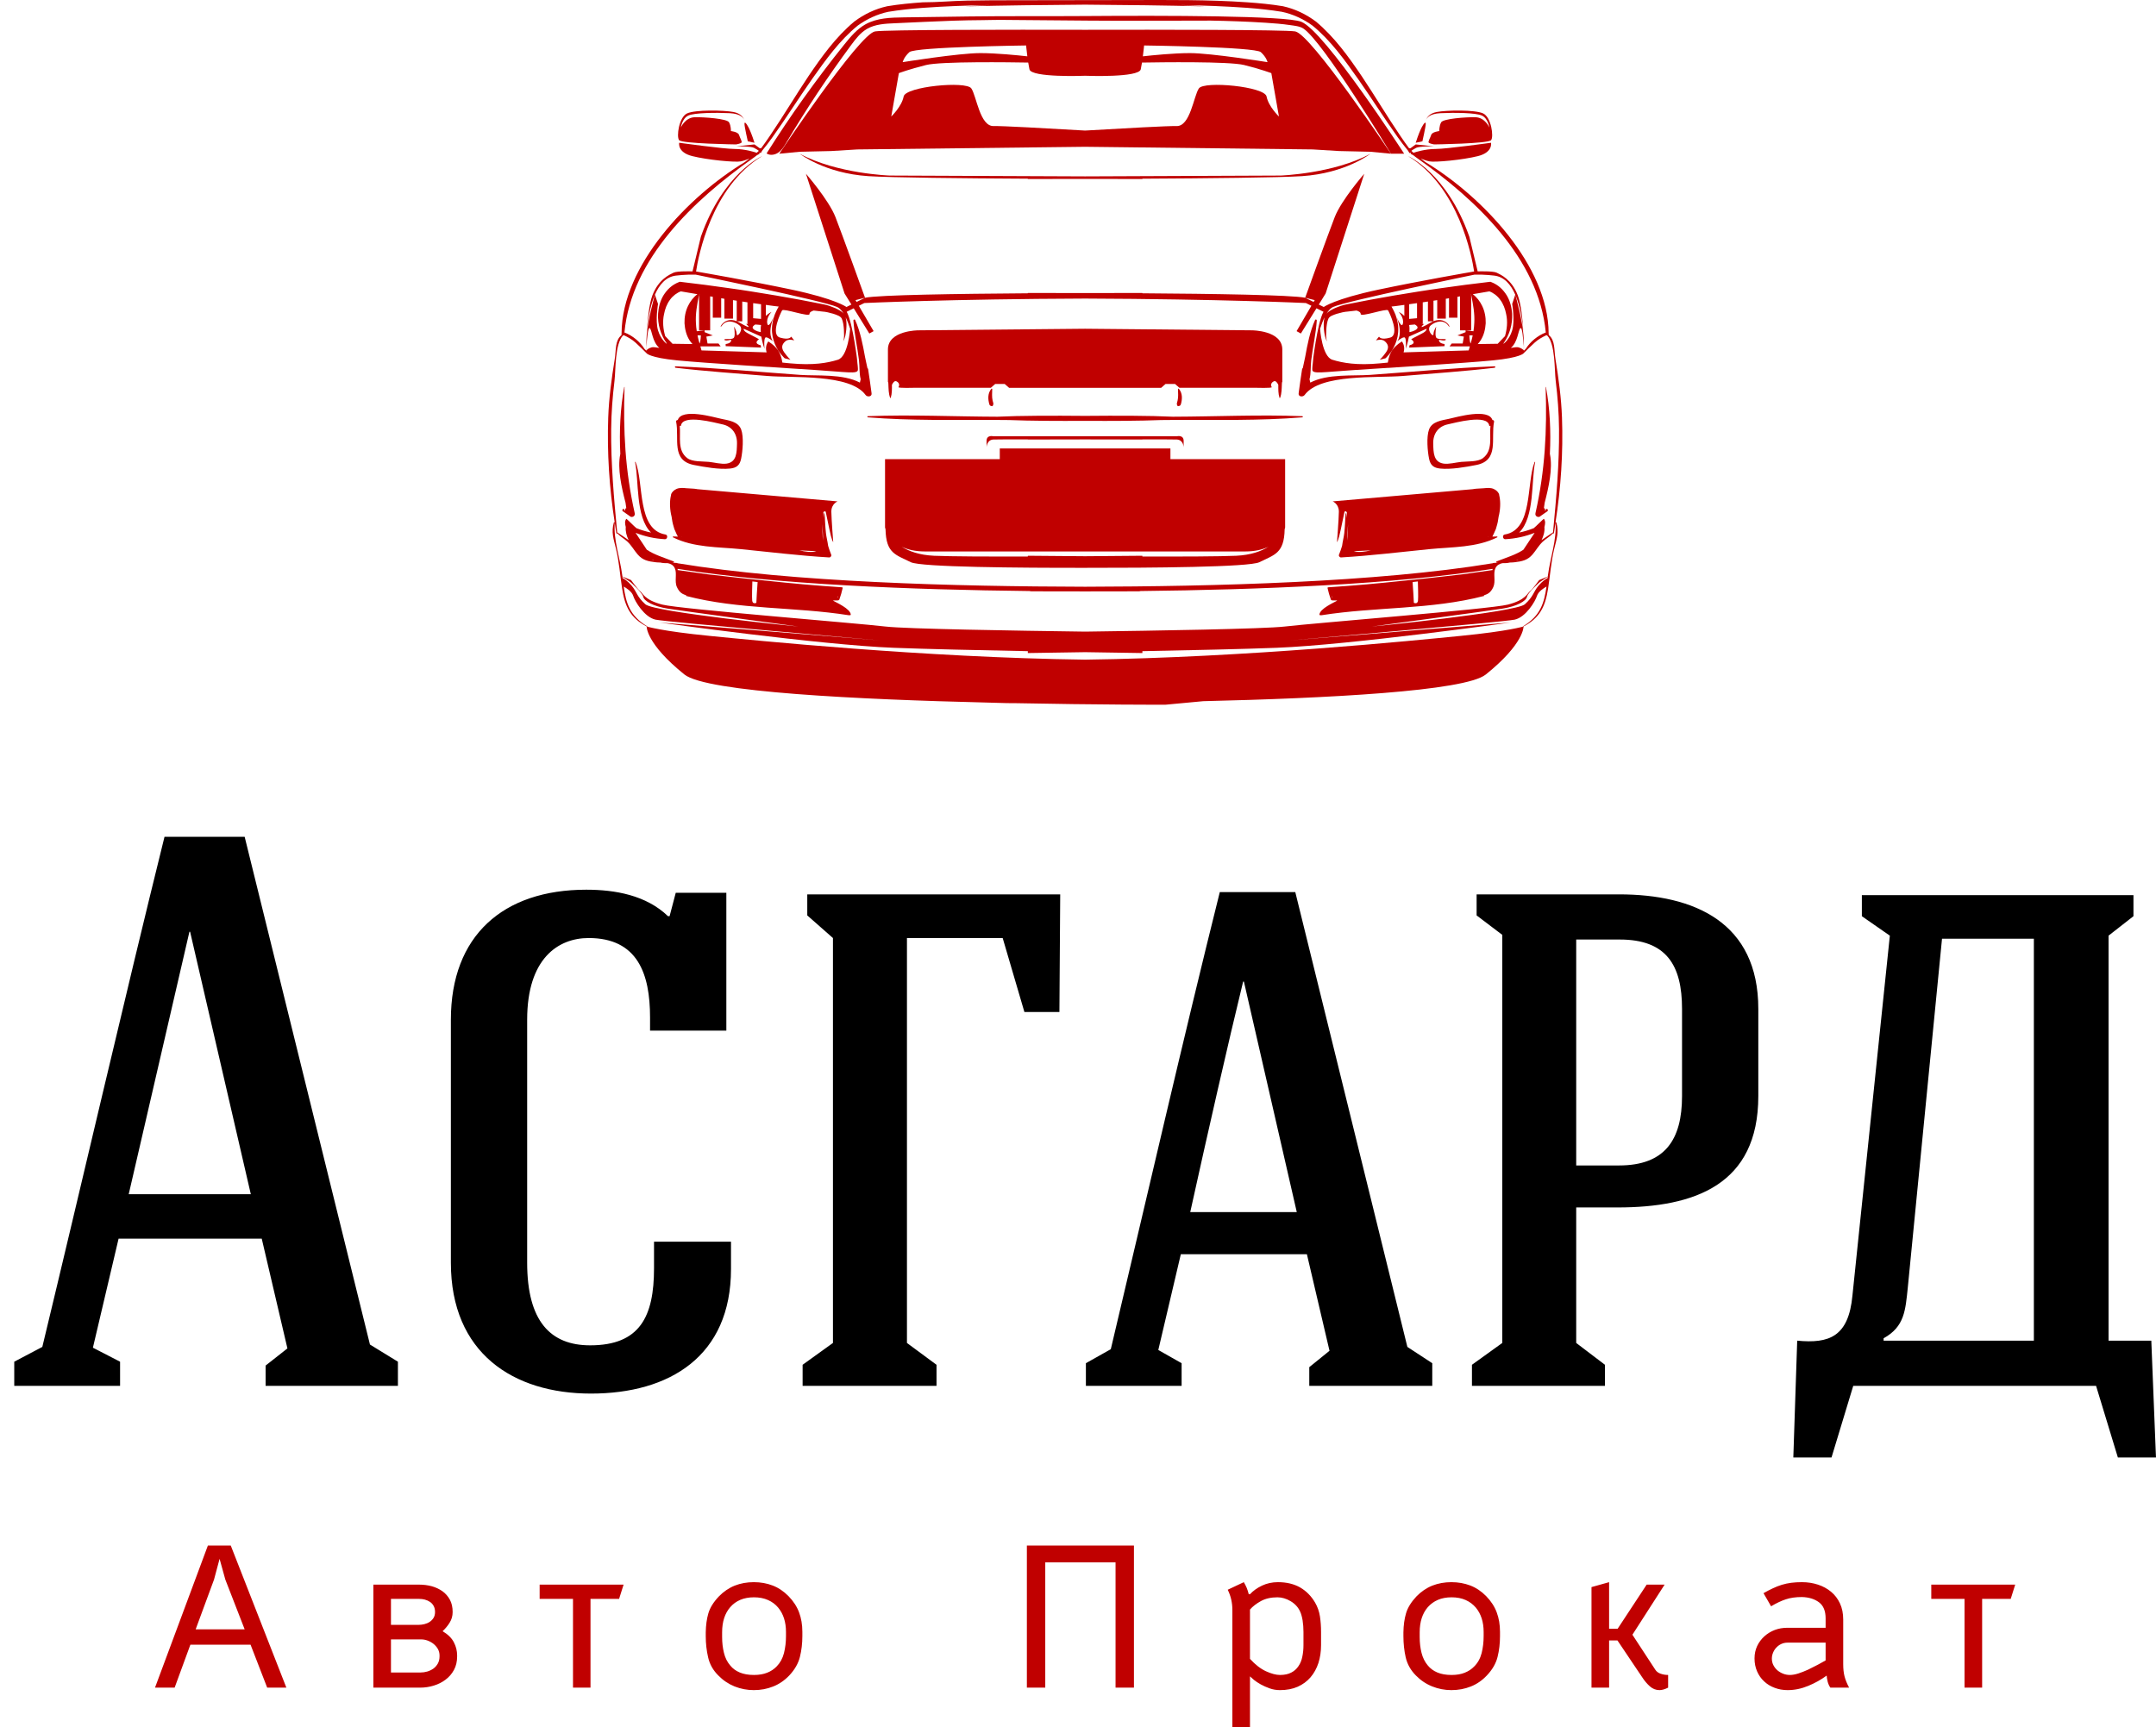 <?xml version="1.0" encoding="UTF-8"?> <svg xmlns="http://www.w3.org/2000/svg" width="151" height="121" viewBox="0 0 151 121" fill="none"> <path fill-rule="evenodd" clip-rule="evenodd" d="M13.266 65.274H13.315L17.567 83.66H9.014L13.266 65.274V65.274ZM8.306 86.769H18.331L20.13 94.46L18.602 95.662V97.081H27.869V95.391L25.91 94.188L17.135 58.619H11.522C8.737 69.857 5.687 83.062 2.964 94.355L0.998 95.391V97.081H8.41V95.391L6.507 94.41L8.306 86.769ZM50.871 62.541H47.328L46.896 64.182H46.785C45.257 62.708 43.076 62.326 41.061 62.326C35.232 62.326 31.578 65.545 31.578 71.435C31.578 73.514 31.578 86.442 31.578 88.458C31.578 94.787 35.941 97.624 41.388 97.624C46.896 97.624 51.197 95.008 51.197 88.896V86.984H45.806V88.841C45.806 92.227 44.82 94.244 41.332 94.244C38.553 94.244 36.921 92.554 36.921 88.458C36.921 86.442 36.921 73.514 36.921 71.435C36.921 67.131 39.102 65.712 41.228 65.712C44.66 65.712 45.528 68.216 45.528 71.275V72.2H50.871V62.541V62.541ZM56.539 62.653V64.127L58.338 65.712V94.077L56.213 95.607V97.081H65.591V95.607L63.52 94.077V65.712H70.225L71.746 70.893H74.198L74.254 62.653H56.539V62.653ZM82.702 87.86C82.653 87.86 82.597 87.86 91.531 87.86L93.115 94.626L91.698 95.773V97.081H100.312V95.496L98.568 94.355L90.718 62.492H85.431C82.924 72.527 80.194 84.425 77.797 94.515L76.053 95.496V97.081H82.757V95.496L81.124 94.57L82.702 87.86V87.86ZM87.12 68.765L90.823 84.912H83.361C84.612 79.237 86.029 73.02 87.065 68.765H87.12V68.765ZM123.147 70.677C123.147 64.62 118.68 62.653 113.393 62.653H103.418V64.127L105.216 65.49V94.077L103.091 95.607V97.081H112.407V95.607L110.393 94.077V84.585H113.282C118.68 84.585 123.147 83.006 123.147 76.783V70.677V70.677ZM113.449 65.817C116.714 65.817 117.805 67.618 117.805 70.677V76.783C117.805 79.842 116.61 81.643 113.393 81.643H110.393V65.817H113.449V65.817ZM136.013 65.761C135.957 65.761 135.902 65.761 142.446 65.761V93.917H131.922V93.75C133.394 92.936 133.449 91.789 133.616 90.204L136.013 65.761V65.761ZM129.74 90.753C129.469 93.645 128.108 94.133 125.871 93.917L125.599 102.101H128.274L129.796 97.081H146.802L148.33 102.101H150.998L150.671 93.917H147.677V65.545L149.421 64.182V62.708H130.399V64.182L132.359 65.545L129.74 90.753V90.753Z" fill="black"></path> <path fill-rule="evenodd" clip-rule="evenodd" d="M13.703 114.141H17.136L15.78 110.65L15.379 109.201L14.991 110.65L13.703 114.141V114.141ZM13.334 115.214L12.231 118.224H10.856L14.56 108.269H16.162L20.056 118.224H18.713L17.548 115.214H13.334V115.214ZM29.311 113.826C29.446 113.826 29.582 113.81 29.718 113.777C29.857 113.744 29.982 113.691 30.093 113.617C30.2 113.547 30.291 113.454 30.364 113.339C30.434 113.224 30.469 113.086 30.469 112.926C30.469 112.762 30.436 112.62 30.371 112.5C30.305 112.381 30.219 112.286 30.112 112.216C30.009 112.147 29.89 112.093 29.754 112.056C29.623 112.023 29.489 112.007 29.354 112.007H27.382V113.826H29.311V113.826ZM27.382 114.844V117.163H29.453C29.609 117.163 29.767 117.14 29.927 117.095C30.087 117.046 30.231 116.976 30.359 116.886C30.482 116.795 30.584 116.678 30.666 116.534C30.744 116.39 30.784 116.224 30.784 116.034V115.973C30.784 115.812 30.747 115.663 30.672 115.522C30.595 115.387 30.494 115.267 30.371 115.165C30.248 115.066 30.11 114.988 29.958 114.93C29.806 114.873 29.652 114.844 29.496 114.844H27.382V114.844ZM30.999 114.27C31.373 114.492 31.636 114.752 31.788 115.048C31.94 115.339 32.016 115.648 32.016 115.973V116.034C32.016 116.396 31.942 116.713 31.794 116.984C31.646 117.256 31.451 117.482 31.209 117.663C30.966 117.848 30.689 117.987 30.377 118.082C30.069 118.177 29.753 118.224 29.428 118.224H26.15V111.008H29.366C29.662 111.008 29.952 111.045 30.235 111.119C30.515 111.197 30.765 111.314 30.987 111.47C31.205 111.627 31.379 111.826 31.511 112.069C31.638 112.307 31.702 112.593 31.702 112.926C31.702 113.202 31.632 113.45 31.492 113.672C31.357 113.89 31.192 114.09 30.999 114.27V114.27ZM41.357 112.007V118.224H40.131V112.007H37.795V111.008H43.674L43.359 112.007H41.357ZM55.048 114.616V114.326C55.048 113.631 54.868 113.063 54.506 112.623C54.317 112.394 54.079 112.214 53.791 112.087C53.504 111.959 53.175 111.896 52.805 111.896C52.444 111.896 52.124 111.956 51.844 112.075C51.569 112.194 51.337 112.363 51.148 112.581C50.766 113.02 50.575 113.609 50.575 114.345V114.672C50.575 115.074 50.618 115.447 50.704 115.788C50.786 116.133 50.934 116.429 51.148 116.676C51.316 116.886 51.538 117.048 51.813 117.163C52.085 117.278 52.415 117.336 52.805 117.336C53.167 117.336 53.477 117.282 53.736 117.176C53.995 117.073 54.215 116.927 54.395 116.738C54.641 116.487 54.812 116.176 54.907 115.806C55.001 115.432 55.048 115.035 55.048 114.616V114.616ZM55.282 117.367C54.946 117.72 54.568 117.979 54.148 118.144C53.73 118.312 53.278 118.397 52.793 118.397C52.325 118.397 51.875 118.31 51.444 118.138C51.016 117.965 50.636 117.708 50.304 117.367C49.938 117.001 49.702 116.579 49.595 116.102C49.484 115.625 49.429 115.13 49.429 114.616V114.345C49.437 113.847 49.499 113.403 49.613 113.012C49.728 112.622 49.973 112.229 50.347 111.834C50.68 111.493 51.052 111.24 51.462 111.076C51.869 110.915 52.312 110.835 52.793 110.835C53.27 110.835 53.709 110.913 54.112 111.069C54.518 111.225 54.888 111.472 55.221 111.81C55.566 112.163 55.814 112.546 55.967 112.957C56.118 113.364 56.195 113.816 56.195 114.314V114.616C56.195 115.13 56.137 115.617 56.022 116.077C55.907 116.534 55.66 116.964 55.282 117.367V117.367ZM78.13 118.224V109.447H73.207V118.224H71.919V108.269H79.418V118.224H78.13ZM89.504 110.835C90.104 110.835 90.622 110.958 91.057 111.205C91.489 111.456 91.838 111.81 92.105 112.266C92.277 112.562 92.39 112.883 92.444 113.228C92.497 113.57 92.523 113.936 92.523 114.326V115.245C92.523 115.693 92.462 116.111 92.339 116.497C92.212 116.883 92.027 117.219 91.784 117.502C91.542 117.782 91.242 118.002 90.884 118.162C90.527 118.319 90.114 118.397 89.646 118.397C89.388 118.397 89.145 118.355 88.919 118.273C88.689 118.191 88.482 118.098 88.297 117.996C88.108 117.889 87.949 117.784 87.822 117.681C87.695 117.574 87.603 117.492 87.545 117.434V120.999H86.312V112.784C86.312 112.278 86.204 111.805 85.986 111.366L87.113 110.835C87.192 110.967 87.259 111.1 87.317 111.236C87.37 111.367 87.418 111.516 87.459 111.68H87.545C87.763 111.442 88.044 111.24 88.389 111.076C88.73 110.915 89.102 110.835 89.504 110.835V110.835ZM89.473 111.896C89.018 111.896 88.629 111.984 88.309 112.161C87.988 112.338 87.734 112.535 87.545 112.753V116.207C87.915 116.614 88.288 116.904 88.666 117.077C89.044 117.249 89.371 117.336 89.646 117.336C89.963 117.336 90.225 117.28 90.435 117.169C90.644 117.063 90.813 116.912 90.94 116.719C91.071 116.53 91.162 116.308 91.211 116.053C91.265 115.802 91.291 115.529 91.291 115.233V114.326C91.291 114.042 91.271 113.769 91.23 113.506C91.184 113.243 91.125 113.035 91.051 112.883C90.915 112.587 90.696 112.348 90.391 112.167C90.084 111.987 89.778 111.896 89.473 111.896ZM103.91 114.616V114.326C103.91 113.631 103.73 113.063 103.368 112.623C103.175 112.394 102.937 112.214 102.653 112.087C102.366 111.959 102.037 111.896 101.668 111.896C101.302 111.896 100.982 111.956 100.706 112.075C100.431 112.194 100.197 112.363 100.004 112.581C99.622 113.02 99.431 113.609 99.431 114.345V114.672C99.431 115.074 99.474 115.447 99.56 115.788C99.647 116.133 99.795 116.429 100.004 116.676C100.177 116.886 100.398 117.048 100.67 117.163C100.941 117.278 101.273 117.336 101.668 117.336C102.029 117.336 102.337 117.282 102.592 117.176C102.85 117.073 103.071 116.927 103.251 116.738C103.502 116.487 103.674 116.176 103.769 115.806C103.863 115.432 103.91 115.035 103.91 114.616V114.616ZM104.138 117.367C103.806 117.72 103.43 117.979 103.011 118.144C102.592 118.312 102.138 118.397 101.649 118.397C101.181 118.397 100.733 118.31 100.306 118.138C99.874 117.965 99.493 117.708 99.16 117.367C98.798 117.001 98.562 116.579 98.451 116.102C98.344 115.625 98.291 115.13 98.291 114.616V114.345C98.299 113.847 98.361 113.403 98.476 113.012C98.591 112.622 98.833 112.229 99.203 111.834C99.536 111.493 99.907 111.24 100.318 111.076C100.729 110.915 101.173 110.835 101.649 110.835C102.126 110.835 102.567 110.913 102.974 111.069C103.381 111.225 103.75 111.472 104.083 111.81C104.428 112.163 104.677 112.546 104.828 112.957C104.98 113.364 105.056 113.816 105.056 114.314V114.616C105.056 115.13 104.999 115.617 104.884 116.077C104.769 116.534 104.52 116.964 104.138 117.367ZM112.697 110.835V114.098H113.295L115.328 111.008H116.585L114.33 114.517L115.932 116.966C116.014 117.097 116.139 117.192 116.308 117.249C116.476 117.307 116.651 117.336 116.831 117.336V118.224C116.602 118.339 116.4 118.397 116.228 118.397C115.973 118.397 115.747 118.308 115.55 118.131C115.353 117.954 115.174 117.743 115.014 117.496L113.282 114.918H112.697V118.224H111.464V111.181L112.697 110.835V110.835ZM125.359 117.336C125.532 117.336 125.729 117.301 125.951 117.231C126.177 117.157 126.407 117.066 126.641 116.96C126.871 116.849 127.095 116.736 127.312 116.62C127.526 116.505 127.709 116.404 127.861 116.318V115.072H125.187C125.035 115.072 124.891 115.103 124.755 115.165C124.624 115.226 124.511 115.309 124.416 115.411C124.318 115.51 124.24 115.629 124.182 115.769C124.125 115.905 124.096 116.045 124.096 116.188C124.096 116.361 124.133 116.518 124.207 116.657C124.277 116.793 124.372 116.912 124.49 117.015C124.61 117.114 124.743 117.192 124.891 117.249C125.039 117.307 125.195 117.336 125.359 117.336V117.336ZM126.203 110.835C126.602 110.835 126.976 110.893 127.325 111.008C127.674 111.123 127.98 111.289 128.243 111.508C128.506 111.725 128.713 111.997 128.865 112.322C129.017 112.646 129.093 113.025 129.093 113.457V116.577C129.093 116.91 129.124 117.196 129.186 117.434C129.247 117.673 129.354 117.936 129.506 118.224H128.194C128.116 118.117 128.054 117.983 128.009 117.823C127.968 117.663 127.943 117.515 127.935 117.379C127.545 117.667 127.113 117.907 126.641 118.101C126.168 118.298 125.688 118.397 125.199 118.397C124.875 118.397 124.572 118.343 124.293 118.237C124.01 118.134 123.764 117.983 123.554 117.786C123.344 117.593 123.18 117.359 123.061 117.083C122.942 116.811 122.882 116.51 122.882 116.176C122.882 115.86 122.944 115.57 123.067 115.307C123.19 115.048 123.359 114.821 123.572 114.628C123.782 114.439 124.024 114.291 124.3 114.184C124.575 114.081 124.867 114.03 125.174 114.03H127.861V113.37C127.861 112.852 127.707 112.478 127.399 112.247C127.086 112.013 126.688 111.89 126.203 111.877C125.764 111.877 125.386 111.931 125.07 112.038C124.757 112.141 124.415 112.303 124.041 112.525L123.511 111.606C123.741 111.475 123.959 111.361 124.164 111.267C124.369 111.168 124.579 111.086 124.792 111.02C125.006 110.955 125.228 110.907 125.458 110.878C125.688 110.849 125.936 110.835 126.203 110.835V110.835ZM138.823 112.007V118.224H137.59V112.007H135.261V111.008H141.139L140.825 112.007H138.823Z" fill="#C00000"></path> <path fill-rule="evenodd" clip-rule="evenodd" d="M62.219 26.901C62.233 27.223 62.229 27.56 62.34 27.864C62.348 27.886 62.378 27.887 62.385 27.864C62.478 27.576 62.469 27.262 62.469 26.959C62.54 26.81 62.651 26.646 62.789 26.714C63.025 26.829 62.987 27.036 62.93 27.119C62.874 27.202 64.07 27.164 64.07 27.164H69.397L69.702 26.897H70.365L70.673 27.166H75.992H76.006H81.325L81.632 26.897H82.296L82.6 27.164H87.927C87.927 27.164 89.124 27.202 89.067 27.119C89.011 27.036 88.973 26.829 89.209 26.714C89.346 26.646 89.458 26.81 89.529 26.959C89.529 27.262 89.52 27.576 89.612 27.864C89.62 27.887 89.65 27.886 89.658 27.864C89.769 27.56 89.765 27.223 89.779 26.901C89.78 26.866 89.783 26.831 89.786 26.795L89.809 26.746C89.809 26.746 89.809 25.822 89.809 24.482C89.809 23.14 87.682 23.14 87.682 23.14L76.006 23.03H75.999H75.992L64.316 23.14C64.316 23.14 62.188 23.14 62.188 24.482C62.188 25.822 62.188 26.746 62.188 26.746L62.212 26.795C62.215 26.831 62.218 26.866 62.219 26.901Z" fill="#C00000"></path> <path fill-rule="evenodd" clip-rule="evenodd" d="M54.175 22.234C54.267 22.031 54.337 21.85 54.337 21.85C54.269 21.988 54.222 22.11 54.175 22.234Z" fill="#C00000"></path> <path fill-rule="evenodd" clip-rule="evenodd" d="M60.785 29.236C63.779 29.478 66.817 29.407 69.821 29.419C70.075 29.42 70.366 29.423 70.674 29.426C72.183 29.485 74.099 29.493 75.997 29.482C77.895 29.493 79.811 29.485 81.32 29.426C81.627 29.423 81.919 29.42 82.173 29.419C85.176 29.407 88.214 29.478 91.209 29.236C91.26 29.232 91.261 29.157 91.209 29.155C88.204 29.037 85.18 29.182 82.173 29.192C82.159 29.192 82.142 29.192 82.129 29.192C80.537 29.114 78.252 29.113 75.997 29.133C73.742 29.113 71.456 29.114 69.865 29.192C69.851 29.192 69.834 29.192 69.82 29.192C66.814 29.182 63.789 29.037 60.784 29.155C60.732 29.157 60.733 29.232 60.785 29.236Z" fill="#C00000"></path> <path fill-rule="evenodd" clip-rule="evenodd" d="M43.811 35.221C43.834 35.379 43.852 35.51 43.864 35.596C43.801 35.608 43.76 35.673 43.791 35.734C43.775 35.751 43.764 35.772 43.764 35.795C43.747 35.752 43.729 35.709 43.712 35.666C43.616 35.605 43.534 35.752 43.624 35.816C43.779 35.926 43.934 36.035 44.09 36.144C44.218 36.293 44.508 36.191 44.455 35.954C43.78 32.946 43.642 30.175 43.741 27.114C43.742 27.102 43.722 27.099 43.719 27.111C43.442 28.617 43.366 30.212 43.446 31.799C43.443 31.812 43.44 31.82 43.438 31.834C43.239 32.838 43.527 34.124 43.811 35.221V35.221Z" fill="#C00000"></path> <path fill-rule="evenodd" clip-rule="evenodd" d="M50.521 29.341C49.969 29.221 47.748 28.571 47.468 29.425C47.407 29.419 47.339 29.463 47.355 29.543C47.59 30.725 46.98 32.257 48.603 32.574C49.35 32.72 50.377 32.902 51.134 32.823C51.584 32.776 51.812 32.596 51.905 32.14C52.014 31.612 52.102 30.619 51.911 30.091C51.707 29.528 51.032 29.451 50.521 29.341ZM50.897 32.476C50.526 32.534 50.022 32.391 49.647 32.355C49.213 32.312 48.494 32.365 48.136 32.094C47.421 31.552 47.685 30.617 47.607 29.822C47.618 29.828 47.63 29.834 47.641 29.84C47.658 29.849 47.688 29.843 47.691 29.82C47.809 28.973 50.145 29.636 50.578 29.723C51.265 29.861 51.637 30.392 51.617 31.084C51.599 31.686 51.606 32.364 50.897 32.476V32.476Z" fill="#C00000"></path> <path fill-rule="evenodd" clip-rule="evenodd" d="M69.431 27.235C69.171 27.552 69.184 27.953 69.294 28.331C69.308 28.379 69.347 28.423 69.398 28.434C69.424 28.441 69.452 28.447 69.478 28.453C69.497 28.457 69.517 28.451 69.526 28.433C69.614 28.281 69.561 28.238 69.52 28.063C69.459 27.796 69.489 27.532 69.492 27.261C69.493 27.231 69.451 27.21 69.431 27.235V27.235Z" fill="#C00000"></path> <path fill-rule="evenodd" clip-rule="evenodd" d="M53.763 26.339C55.509 26.487 59.528 26.168 60.623 27.67C60.736 27.826 61.075 27.805 61.043 27.556C60.968 26.989 60.888 26.423 60.8 25.858C60.795 25.824 60.77 25.804 60.751 25.782C60.697 25.505 60.626 25.234 60.584 25.004C60.427 24.132 60.254 23.224 59.89 22.413C59.864 22.355 59.767 22.384 59.77 22.445C59.83 23.376 60.049 24.303 60.16 25.229C60.212 25.655 60.17 26.146 60.28 26.567C60.262 26.646 60.243 26.724 60.224 26.802C59.026 26.172 57.235 26.347 56.038 26.262C53.133 26.056 50.226 25.774 47.316 25.662C47.251 25.66 47.255 25.755 47.316 25.762C49.457 26.016 51.614 26.159 53.763 26.339V26.339Z" fill="#C00000"></path> <path fill-rule="evenodd" clip-rule="evenodd" d="M47.183 36.9C47.207 37.018 47.25 37.124 47.303 37.227C47.356 37.354 47.413 37.475 47.476 37.59C47.368 37.588 47.26 37.581 47.152 37.58C47.121 37.58 47.106 37.627 47.136 37.642C48.585 38.369 50.288 38.31 51.877 38.468C53.94 38.674 56.003 38.929 58.073 39.05C58.161 39.055 58.254 38.949 58.217 38.861C58.13 38.651 58.063 38.445 58 38.238C57.961 37.935 57.877 37.623 57.846 37.338C57.796 36.885 57.783 36.429 57.755 35.975C57.754 35.952 57.717 35.943 57.713 35.97C57.693 36.077 57.692 36.185 57.68 36.293C57.674 36.161 57.669 36.027 57.666 35.893C57.739 35.761 57.832 35.85 57.832 35.85C57.832 35.85 57.907 36.2 58.082 37.052C58.257 37.905 58.357 37.979 58.357 37.979C58.357 37.979 58.232 36.401 58.225 35.85C58.218 35.299 58.658 35.123 58.658 35.123L48.817 34.266C48.816 34.265 48.818 34.262 48.817 34.262C48.571 34.216 48.314 34.227 48.064 34.201C47.841 34.178 47.604 34.158 47.391 34.246C47.211 34.322 46.98 34.528 46.991 34.727C46.986 34.744 46.978 34.761 46.975 34.778C46.893 35.18 46.913 35.712 47.037 36.197C47.065 36.436 47.112 36.674 47.183 36.9V36.9ZM57.631 37.868C57.616 37.584 57.598 37.222 57.581 36.777C57.581 36.764 57.581 36.756 57.581 36.743C57.616 37.125 57.657 37.5 57.631 37.868V37.868ZM57.176 38.611C56.861 38.718 56.425 38.65 55.979 38.556C56.468 38.581 56.879 38.599 57.176 38.611ZM47.762 37.587C47.77 37.591 47.779 37.595 47.788 37.599C47.778 37.599 47.769 37.599 47.76 37.598C47.761 37.595 47.761 37.59 47.762 37.587Z" fill="#C00000"></path> <path fill-rule="evenodd" clip-rule="evenodd" d="M60.724 2.023C61.298 1.692 61.993 1.657 62.656 1.629C64.024 1.569 65.391 1.495 66.76 1.45C67.45 1.428 68.141 1.413 68.833 1.41C69.23 1.409 69.626 1.39 70.023 1.392C72.766 1.407 75.509 1.448 78.252 1.454C80.436 1.459 82.62 1.443 84.804 1.443C86.078 1.467 87.351 1.509 88.622 1.592C89.206 1.63 89.793 1.674 90.372 1.76C90.662 1.803 91.033 1.833 91.285 2C92.687 2.927 97.418 10.769 97.418 10.769H98.344C98.344 10.769 92.787 2.175 91.135 1.524C90.045 1.094 81.611 1.082 75.998 1.124C73.265 1.144 70.537 1.116 67.805 1.154C66.303 1.175 64.802 1.196 63.301 1.217C62.384 1.23 61.423 1.254 60.622 1.7C60.017 2.037 59.561 2.584 59.127 3.124C57.17 5.558 55.354 8.105 53.689 10.747C53.936 10.917 54.288 10.851 54.53 10.674C54.772 10.497 54.931 10.23 55.084 9.972C56.478 7.623 57.992 5.344 59.617 3.149C59.926 2.731 60.251 2.306 60.697 2.04C60.706 2.034 60.715 2.029 60.724 2.023V2.023Z" fill="#C00000"></path> <path fill-rule="evenodd" clip-rule="evenodd" d="M52.119 8.399C52.137 8.449 52.141 8.481 52.141 8.481C52.141 8.481 52.139 8.448 52.119 8.399Z" fill="#C00000"></path> <path fill-rule="evenodd" clip-rule="evenodd" d="M51.557 10.117C51.557 10.117 51.841 10.067 51.924 10C52.007 9.934 51.824 9.666 51.758 9.449C51.69 9.232 51.19 9.182 51.19 9.182C51.19 9.182 51.206 8.814 51.056 8.564C50.906 8.313 49.321 8.196 48.653 8.213C47.986 8.23 47.685 8.931 47.685 8.931C47.685 8.931 47.777 8.296 48.203 8.096C48.628 7.897 50.139 7.879 51.123 7.929C51.858 7.967 52.062 8.255 52.119 8.399C52.067 8.251 51.898 7.945 51.373 7.846C50.673 7.712 48.687 7.679 48.119 7.946C47.552 8.213 47.368 9.566 47.561 9.817C47.754 10.067 51.557 10.117 51.557 10.117V10.117Z" fill="#C00000"></path> <path fill-rule="evenodd" clip-rule="evenodd" d="M52.374 9.9L52.842 10.001C52.492 8.898 52.274 8.681 52.274 8.681C52.274 8.681 52.141 8.48 52.141 8.681C52.141 8.881 52.374 9.9 52.374 9.9Z" fill="#C00000"></path> <path fill-rule="evenodd" clip-rule="evenodd" d="M97.82 22.234C97.773 22.11 97.726 21.988 97.658 21.85C97.658 21.85 97.728 22.031 97.82 22.234Z" fill="#C00000"></path> <path fill-rule="evenodd" clip-rule="evenodd" d="M108.942 36.608C109.32 34.181 109.485 31.706 109.397 29.253C109.348 27.878 109.16 26.514 108.941 25.156C108.836 24.506 108.93 23.845 108.468 23.468C108.469 23.447 108.465 23.425 108.465 23.402C108.471 23.4 108.465 23.402 108.462 23.342C108.436 18.608 103.8 13.747 99.826 11.351C99.789 11.324 99.755 11.294 99.718 11.267C99.646 11.214 99.575 11.162 99.502 11.109C99.69 11.184 99.916 11.264 100.104 11.304C100.505 11.387 102.441 11.203 103.509 10.936C104.577 10.669 104.427 10.001 104.427 10.001C104.427 10.001 101.306 10.435 100.555 10.435C99.804 10.435 99.103 10.669 99.103 10.669L98.997 10.703C98.948 10.659 98.896 10.617 98.85 10.57C98.882 10.527 98.976 10.476 99.181 10.358C99.388 10.239 100.421 10.251 100.421 10.251L99.153 10.117L98.786 10.385L98.685 10.382C98.471 10.099 98.265 9.794 98.061 9.497C97.137 8.133 96.291 6.713 95.371 5.335C94.443 3.966 93.467 2.6 92.163 1.51C91.47 0.993 90.7 0.623 89.855 0.436C89.019 0.297 88.198 0.221 87.369 0.162C84.633 -0.03 81.887 3.58562e-06 79.146 0.004C76.369 0.009 73.593 0.012 70.816 0.017C69.79 0.018 68.765 0.022 67.739 0.042C66.703 0.062 65.661 0.162 64.625 0.162C63.797 0.221 62.976 0.297 62.14 0.436C61.295 0.623 60.525 0.993 59.831 1.51C58.528 2.6 57.552 3.966 56.624 5.335C55.704 6.713 54.858 8.133 53.933 9.497C53.73 9.794 53.524 10.099 53.31 10.382L53.209 10.385L52.842 10.117L51.573 10.251C51.573 10.251 52.607 10.239 52.814 10.358C53.02 10.476 53.113 10.527 53.145 10.57C53.099 10.617 53.047 10.659 52.998 10.703L52.892 10.669C52.892 10.669 52.191 10.435 51.44 10.435C50.689 10.435 47.569 10.001 47.569 10.001C47.569 10.001 47.418 10.669 48.486 10.936C49.554 11.203 51.49 11.387 51.89 11.304C52.079 11.264 52.305 11.184 52.493 11.109C52.42 11.162 52.349 11.214 52.277 11.267C52.24 11.294 52.206 11.324 52.17 11.351C48.195 13.747 43.559 18.608 43.533 23.342C43.53 23.402 43.524 23.4 43.53 23.402C43.53 23.424 43.526 23.447 43.532 23.475C43.065 23.845 43.159 24.506 43.054 25.156C42.835 26.514 42.647 27.878 42.598 29.253C42.511 31.706 42.675 34.181 43.053 36.608C43.054 36.591 43 36.574 42.995 36.591C42.797 37.293 42.973 37.744 43.142 38.444C43.363 39.358 43.428 40.295 43.57 41.222C43.765 42.493 44.155 43.289 45.29 43.885C45.307 43.894 45.366 43.895 45.328 43.873C44.098 43.138 43.842 42.224 43.684 41.091C43.846 41.181 44.254 41.432 44.347 41.738C44.465 42.123 45.132 43.242 45.916 43.409C46.7 43.576 61.653 44.862 61.653 44.862L46.207 43.609C46.207 43.609 57.414 45.18 62.588 45.38C64.888 45.469 68.586 45.551 71.986 45.616V45.748C71.986 45.748 73.645 45.725 75.997 45.686C78.35 45.725 80.01 45.748 80.01 45.748V45.616C83.409 45.551 87.107 45.469 89.407 45.38C94.581 45.18 105.789 43.609 105.789 43.609L90.342 44.862C90.342 44.862 105.294 43.576 106.079 43.409C106.863 43.242 107.531 42.123 107.647 41.738C107.741 41.432 108.149 41.181 108.312 41.091C108.152 42.224 107.898 43.138 106.667 43.873C106.63 43.895 106.688 43.894 106.705 43.885C107.841 43.289 108.23 42.493 108.425 41.222C108.568 40.295 108.633 39.358 108.854 38.444C109.023 37.744 109.198 37.293 109 36.591C108.995 36.574 108.941 36.591 108.942 36.608V36.608ZM108.264 23.303C108.264 23.303 108.264 23.303 108.264 23.303C108.263 23.303 108.263 23.303 108.263 23.303L108.264 23.303ZM52.665 11.133C52.787 11.051 52.903 10.959 53.021 10.868L53.209 10.769L53.16 10.754C53.185 10.732 53.212 10.712 53.237 10.69C53.254 10.71 53.273 10.735 53.273 10.735L53.383 10.551C53.641 10.243 53.87 9.933 54.101 9.614C55.063 8.265 55.943 6.864 56.89 5.517C57.836 4.178 58.81 2.824 60.062 1.801C60.693 1.339 61.452 0.984 62.22 0.826C63.013 0.698 63.837 0.608 64.654 0.548C66.207 0.435 67.766 0.381 69.325 0.353C68.735 0.385 68.144 0.41 67.555 0.446C70.37 0.38 73.184 0.346 75.997 0.326C78.811 0.346 81.626 0.38 84.44 0.446C83.85 0.41 83.26 0.385 82.67 0.353C84.23 0.381 85.788 0.435 87.341 0.548C88.159 0.608 88.982 0.698 89.775 0.826C90.543 0.984 91.302 1.339 91.933 1.801C93.185 2.824 94.159 4.178 95.105 5.517C96.052 6.864 96.932 8.265 97.894 9.614C98.125 9.933 98.353 10.243 98.612 10.551L98.722 10.735C98.722 10.735 98.741 10.71 98.758 10.69C98.783 10.712 98.81 10.732 98.836 10.754L98.786 10.769L98.974 10.868C99.092 10.959 99.208 11.051 99.331 11.133C103.354 13.984 107.771 18.097 108.262 23.291L108.236 23.304C108.233 23.305 108.229 23.304 108.228 23.305C107.697 23.512 107.173 23.935 106.86 24.438L106.73 24.567C106.73 24.567 106.724 24.429 106.713 24.237C106.715 24.434 106.719 24.522 106.722 24.555C106.705 24.526 106.623 24.406 106.349 24.331C106.257 24.306 106.052 24.33 105.816 24.372C106.305 23.964 106.326 23.148 106.479 22.994C106.612 22.86 106.683 23.737 106.713 24.237C106.711 24.114 106.71 23.956 106.71 23.732C106.729 24.223 106.729 24.567 106.729 24.567C106.729 24.567 106.746 24.013 106.689 23.268C106.692 23.336 106.696 23.401 106.698 23.465C106.624 22.443 106.173 20.808 106.131 20.656C106.478 21.462 106.627 22.474 106.689 23.268C106.64 22.391 106.533 21.287 106.295 20.674C105.862 19.555 105.094 19.238 104.827 19.104C104.56 18.971 103.492 19.012 103.492 19.012L102.908 16.582C101.339 12.122 98.619 10.936 98.619 10.936C102.172 13.099 103.083 17.947 103.244 19.018C102.935 19.071 99.48 19.669 96.542 20.29C93.462 20.942 92.712 21.506 92.712 21.506L92.365 21.334L92.845 20.557L95.549 12.172C95.549 12.172 93.946 14.009 93.479 15.212C93.012 16.415 91.41 20.858 91.41 20.858L92.078 21.025L92.002 21.153L91.41 20.858C90.46 20.661 84.928 20.579 80.01 20.546V20.524C80.01 20.524 78.348 20.521 75.997 20.528C73.647 20.521 71.985 20.524 71.985 20.524V20.546C67.066 20.579 61.535 20.661 60.585 20.858L59.992 21.153L59.917 21.025L60.585 20.858C60.585 20.858 58.983 16.415 58.515 15.212C58.048 14.009 56.446 12.172 56.446 12.172L59.149 20.557L59.63 21.334L59.283 21.506C59.283 21.506 58.532 20.942 55.453 20.29C52.515 19.669 49.06 19.071 48.75 19.018C48.911 17.947 49.823 13.099 53.376 10.936C53.376 10.936 50.655 12.122 49.087 16.582L48.503 19.012C48.503 19.012 47.435 18.971 47.168 19.104C46.9 19.238 46.133 19.555 45.699 20.674C45.462 21.287 45.355 22.391 45.306 23.268C45.367 22.474 45.516 21.462 45.863 20.656C45.821 20.808 45.371 22.443 45.296 23.465C45.3 23.401 45.302 23.336 45.306 23.268C45.249 24.013 45.266 24.567 45.266 24.567C45.266 24.567 45.266 24.223 45.285 23.732C45.285 23.956 45.284 24.114 45.282 24.237C45.312 23.737 45.383 22.86 45.516 22.994C45.668 23.148 45.69 23.964 46.178 24.372C45.942 24.33 45.738 24.306 45.646 24.331C45.372 24.406 45.29 24.526 45.273 24.555C45.276 24.522 45.28 24.434 45.282 24.237C45.271 24.429 45.266 24.567 45.266 24.567L45.135 24.438C44.822 23.935 44.298 23.512 43.768 23.305C43.766 23.304 43.762 23.305 43.759 23.304L43.733 23.291C44.224 18.097 48.641 13.984 52.665 11.133V11.133ZM103.803 21.424C103.649 21.105 103.431 20.819 103.148 20.609C103.535 20.541 103.924 20.482 104.311 20.411C104.575 20.503 104.874 20.723 105.064 20.992C105.284 21.28 105.422 21.645 105.492 22.027C105.598 22.521 105.553 23.042 105.406 23.546L104.894 24.082C104.894 24.082 104.047 24.098 103.496 24.102C103.564 24.017 103.642 23.942 103.696 23.847C103.925 23.495 104.028 23.069 104.054 22.646C104.066 22.221 103.987 21.795 103.803 21.424V21.424ZM102.998 24.065C102.924 23.938 102.908 23.497 102.908 23.497L103.142 23.49C103.133 23.529 103.129 23.567 103.12 23.605C103.088 23.757 103.044 23.909 102.998 24.065V24.065ZM103.036 24.535V24.542L103.026 24.542C103.029 24.54 103.032 24.537 103.036 24.535V24.535ZM102.646 23.142V23.268L102.074 23.497L102.524 23.581L102.441 24.065H101.673L101.522 24.266H102.943C102.916 24.357 102.89 24.451 102.864 24.547L98.303 24.685C98.375 24.442 98.366 24.167 98.185 23.918C97.815 24.157 97.664 24.321 97.508 24.53C97.372 24.75 97.264 24.972 97.199 25.4C96.984 25.421 96.788 25.44 96.642 25.454C95.04 25.606 94.038 25.427 93.312 25.201C92.592 24.977 92.456 23.062 92.454 23.033C92.546 22.744 92.649 22.471 92.765 22.233C92.688 22.54 92.706 22.817 92.726 23.097C92.76 23.377 92.789 23.676 92.946 23.918C92.842 23.657 92.886 23.367 92.889 23.095C92.909 22.825 92.943 22.535 93.042 22.317C93.12 22.149 93.393 22.06 93.637 21.979C93.889 21.905 94.156 21.838 94.418 21.822C94.615 21.802 94.811 21.775 95.008 21.754C95.163 21.803 95.306 21.879 95.298 21.994C95.282 22.245 97.117 21.577 97.217 21.744C97.318 21.911 98.052 23.448 97.368 23.648C96.683 23.848 96.583 23.581 96.583 23.581L96.366 23.848C96.366 23.848 96.767 23.702 97.001 23.917C97.234 24.132 97.301 24.359 97.067 24.688C96.834 25.018 96.633 25.201 96.633 25.201L97.034 25.101C97.034 25.101 98.731 23.645 97.456 21.474C97.557 21.462 97.658 21.452 97.759 21.44C97.958 21.412 98.157 21.385 98.357 21.358V22.131C98.159 21.933 97.955 21.85 97.955 21.85C97.955 21.85 98.357 22.245 98.252 22.683C98.187 22.956 97.974 22.567 97.821 22.234C98.293 23.449 97.852 23.918 97.852 23.918C97.852 23.918 98.168 23.631 98.349 23.631C98.53 23.631 98.453 24.433 98.453 24.433C98.453 24.433 98.6 24.043 98.676 23.582L99.904 23.03C99.904 23.03 99.988 23.169 99.554 23.383C99.12 23.598 98.836 23.765 98.836 23.765C98.836 23.765 99.058 23.916 98.998 24.032C98.936 24.149 98.721 24.183 98.721 24.183L98.694 24.35L101.173 24.249V24.099C101.173 24.099 100.738 24.065 100.789 23.798C100.789 23.798 101.214 23.916 101.26 23.798C101.306 23.681 100.655 23.848 100.572 23.615C100.489 23.381 100.589 22.88 100.589 22.88C100.589 22.88 100.405 23.147 100.396 23.414C100.388 23.681 99.867 23.08 100.202 22.796C100.539 22.512 101.106 22.362 101.423 22.796C101.74 23.231 101.285 21.965 100.202 22.598C99.12 23.231 99.737 22.696 99.737 22.696L99.54 22.692L99.646 22.683V22.257V21.178C99.766 21.161 99.888 21.141 100.008 21.123V22.508H100.396V21.065C100.484 21.051 100.572 21.038 100.659 21.025V22.32H101.26V20.931C101.335 20.919 101.41 20.904 101.485 20.892V22.257H102.074V20.792C102.135 20.782 102.196 20.771 102.257 20.761V23.142H102.646H103.036V20.645C103.184 21.373 103.291 21.995 103.255 22.615C103.249 22.811 103.227 23.008 103.196 23.205L102.646 23.142V23.142ZM97.734 25.341L97.728 25.349C97.718 25.35 97.707 25.351 97.697 25.352C97.709 25.348 97.722 25.346 97.734 25.341ZM99.094 22.731C99.203 22.793 99.352 22.906 99.245 23.03C99.097 23.201 98.758 23.258 98.712 23.265C98.723 23.097 98.722 22.929 98.694 22.775C98.694 22.772 98.692 22.769 98.692 22.766L99.094 22.731V22.731ZM98.694 22.34V21.312C98.878 21.287 99.062 21.262 99.245 21.236V22.292L98.694 22.34ZM102.967 20.64C102.989 20.636 103.01 20.633 103.032 20.629C103.033 20.633 103.033 20.636 103.034 20.64H102.967V20.64ZM105.313 24.033C105.721 23.452 105.944 22.721 105.905 21.977C105.873 21.54 105.769 21.087 105.525 20.686C105.271 20.285 104.94 19.952 104.431 19.757L104.382 19.739L104.295 19.749C103.18 19.88 102.067 20.02 100.958 20.183C99.846 20.334 98.741 20.52 97.635 20.702C96.529 20.891 95.427 21.093 94.329 21.317C94.035 21.371 93.762 21.473 93.489 21.587C93.3 21.684 93.071 21.777 92.908 21.973C93.045 21.751 93.195 21.58 93.362 21.506C94.339 21.067 103.275 19.238 103.275 19.238C104.01 19.221 104.644 19.305 104.644 19.305C105.35 19.384 105.816 19.931 106.125 20.643L105.909 21.292C105.909 21.292 106.112 22.462 105.909 23.142C105.707 23.821 105.292 24.089 105.292 24.089L105.313 24.033V24.033ZM53.81 23.918C53.629 24.167 53.62 24.442 53.692 24.685L49.131 24.547C49.105 24.451 49.079 24.357 49.053 24.266H50.473L50.322 24.065H49.554L49.471 23.581L49.922 23.497L49.349 23.268V23.142L48.799 23.205C48.769 23.008 48.746 22.811 48.74 22.615C48.704 21.995 48.811 21.373 48.96 20.645V23.142H49.349H49.738V20.761C49.799 20.771 49.86 20.782 49.922 20.792V22.257H50.51V20.892C50.585 20.904 50.66 20.919 50.735 20.931V22.32H51.336V21.025C51.423 21.038 51.511 21.051 51.599 21.065V22.508H51.986V21.123C52.107 21.141 52.228 21.161 52.349 21.178V22.257V22.683L52.455 22.692L52.258 22.696C52.258 22.696 52.875 23.23 51.792 22.598C50.71 21.965 50.255 23.23 50.572 22.796C50.889 22.362 51.457 22.512 51.792 22.796C52.128 23.08 51.607 23.681 51.599 23.414C51.59 23.147 51.407 22.88 51.407 22.88C51.407 22.88 51.507 23.381 51.423 23.615C51.34 23.848 50.689 23.681 50.735 23.798C50.781 23.915 51.206 23.798 51.206 23.798C51.256 24.065 50.823 24.099 50.823 24.099V24.249L53.301 24.35L53.275 24.182C53.275 24.182 53.059 24.149 52.998 24.032C52.936 23.915 53.159 23.765 53.159 23.765C53.159 23.765 52.875 23.598 52.441 23.383C52.007 23.169 52.091 23.03 52.091 23.03L53.319 23.582C53.396 24.043 53.543 24.433 53.543 24.433C53.543 24.433 53.465 23.631 53.646 23.631C53.826 23.631 54.143 23.917 54.143 23.917C54.143 23.917 53.702 23.449 54.174 22.234C54.022 22.567 53.808 22.956 53.743 22.683C53.639 22.244 54.04 21.85 54.04 21.85C54.04 21.85 53.836 21.933 53.639 22.131V21.358C53.838 21.385 54.037 21.412 54.237 21.44C54.337 21.452 54.438 21.462 54.539 21.474C53.265 23.645 54.961 25.101 54.961 25.101L55.362 25.201C55.362 25.201 55.162 25.017 54.928 24.688C54.694 24.359 54.761 24.132 54.994 23.917C55.228 23.702 55.629 23.848 55.629 23.848L55.411 23.581C55.411 23.581 55.312 23.848 54.627 23.648C53.943 23.447 54.677 21.911 54.777 21.744C54.878 21.577 56.713 22.244 56.697 21.994C56.689 21.878 56.832 21.803 56.987 21.754C57.184 21.775 57.38 21.802 57.577 21.822C57.839 21.837 58.106 21.905 58.359 21.979C58.602 22.06 58.875 22.149 58.953 22.317C59.052 22.535 59.086 22.825 59.106 23.095C59.109 23.367 59.153 23.657 59.05 23.917C59.205 23.676 59.235 23.377 59.269 23.097C59.288 22.816 59.307 22.54 59.23 22.233C59.346 22.471 59.449 22.744 59.541 23.032C59.538 23.061 59.403 24.977 58.683 25.201C57.957 25.427 56.955 25.606 55.353 25.454C55.207 25.44 55.011 25.421 54.796 25.4C54.73 24.972 54.623 24.75 54.486 24.53C54.331 24.321 54.18 24.157 53.81 23.918V23.918ZM54.298 25.352C54.288 25.351 54.277 25.35 54.266 25.349L54.261 25.341C54.273 25.346 54.286 25.348 54.298 25.352ZM48.876 23.605C48.866 23.567 48.862 23.529 48.854 23.49L49.087 23.497C49.087 23.497 49.071 23.938 48.997 24.065C48.951 23.909 48.907 23.757 48.876 23.605V23.605ZM48.969 24.542L48.96 24.542V24.535C48.963 24.537 48.966 24.54 48.969 24.542V24.542ZM48.299 23.847C48.353 23.942 48.431 24.018 48.499 24.102C47.947 24.098 47.101 24.082 47.101 24.082L46.589 23.546C46.442 23.043 46.397 22.521 46.503 22.027C46.573 21.645 46.711 21.28 46.931 20.992C47.12 20.723 47.42 20.503 47.685 20.411C48.071 20.482 48.459 20.541 48.846 20.609C48.564 20.819 48.346 21.106 48.192 21.424C48.008 21.795 47.93 22.221 47.941 22.646C47.967 23.069 48.071 23.495 48.299 23.847ZM45.869 20.643C46.179 19.931 46.645 19.384 47.352 19.305C47.352 19.305 47.986 19.221 48.72 19.238C48.72 19.238 57.656 21.067 58.633 21.506C58.8 21.58 58.95 21.751 59.087 21.973C58.924 21.777 58.694 21.684 58.506 21.587C58.232 21.473 57.96 21.371 57.666 21.317C56.568 21.093 55.465 20.891 54.36 20.702C53.254 20.52 52.148 20.334 51.037 20.183C49.927 20.02 48.814 19.88 47.7 19.749L47.613 19.739L47.564 19.757C47.055 19.952 46.724 20.285 46.47 20.686C46.226 21.087 46.122 21.54 46.09 21.977C46.05 22.721 46.274 23.452 46.682 24.033L46.703 24.089C46.703 24.089 46.288 23.821 46.086 23.142C45.883 22.462 46.086 21.292 46.086 21.292L45.869 20.643V20.643ZM52.901 22.731L53.303 22.766C53.303 22.769 53.301 22.772 53.301 22.775C53.273 22.929 53.272 23.097 53.283 23.265C53.236 23.258 52.898 23.201 52.75 23.03C52.643 22.906 52.792 22.793 52.901 22.731V22.731ZM52.75 22.292V21.236C52.933 21.262 53.117 21.287 53.301 21.312V22.34L52.75 22.292ZM49.028 20.64H48.96C48.961 20.636 48.962 20.633 48.963 20.629C48.984 20.633 49.006 20.636 49.028 20.64ZM43.731 23.303L43.732 23.303H43.731C43.731 23.303 43.731 23.303 43.731 23.303ZM42.804 30.059C42.815 28.928 42.9 27.808 43.037 26.685C43.132 25.911 43.055 24.12 43.632 23.501C43.656 23.498 43.68 23.492 43.693 23.482C43.989 23.626 44.263 23.773 44.517 24.006C44.659 24.136 44.794 24.271 44.934 24.4L45.285 24.747C45.285 24.747 45.495 25.057 47.436 25.246C49.377 25.435 54.74 25.765 57.055 25.916C59.371 26.066 60.047 26.216 60.084 25.916C60.096 25.824 60.062 25.484 60.006 25.067C60.044 25.303 60.064 25.454 60.064 25.454C60.064 25.454 59.734 22.595 59.301 21.841L59.792 21.597L60.885 23.364L61.185 23.197L60.148 21.42L60.535 21.228C60.535 21.228 66.573 20.948 75.997 20.915C85.421 20.948 91.46 21.228 91.46 21.228L91.847 21.42L90.809 23.197L91.109 23.364L92.202 21.597L92.694 21.841C92.26 22.595 91.93 25.454 91.93 25.454C91.93 25.454 91.951 25.303 91.989 25.067C91.933 25.484 91.899 25.824 91.911 25.916C91.948 26.216 92.624 26.066 94.939 25.916C97.255 25.765 102.617 25.435 104.558 25.246C106.5 25.057 106.71 24.747 106.71 24.747L107.061 24.4C107.201 24.271 107.336 24.136 107.478 24.006C107.732 23.773 108.006 23.626 108.302 23.482C108.315 23.492 108.338 23.498 108.363 23.501C108.939 24.12 108.863 25.911 108.958 26.685C109.095 27.808 109.18 28.928 109.19 30.059C109.212 32.479 108.999 34.886 108.77 37.293C108.769 37.293 108.768 37.293 108.767 37.293C108.476 37.495 108.213 37.654 107.964 37.838C108.106 37.552 108.197 37.233 108.167 36.922C108.215 36.721 108.26 36.514 108.131 36.344C108.115 36.323 107.543 36.909 107.42 37C107.082 37.135 106.744 37.236 106.397 37.308C107.505 36.226 107.236 33.611 107.518 32.378C107.524 32.352 107.488 32.344 107.479 32.368C106.886 33.84 107.393 37.115 105.386 37.444C105.198 37.475 105.245 37.785 105.43 37.773C106.155 37.731 106.824 37.584 107.481 37.325C107.221 37.721 106.96 38.116 106.695 38.509C106.169 38.861 105.557 39.039 104.816 39.328C104.783 39.342 104.776 39.394 104.816 39.404C104.848 39.412 104.878 39.409 104.91 39.415C104.803 39.422 104.694 39.427 104.59 39.437C104.579 39.438 104.555 39.444 104.545 39.457C96.428 40.796 85.04 41.082 75.997 41.103C66.955 41.082 55.566 40.796 47.45 39.457C47.44 39.444 47.416 39.438 47.405 39.437C47.3 39.427 47.192 39.422 47.085 39.415C47.116 39.409 47.147 39.412 47.178 39.404C47.218 39.394 47.212 39.342 47.178 39.328C46.438 39.039 45.826 38.861 45.3 38.509C45.035 38.116 44.773 37.721 44.514 37.325C45.17 37.584 45.84 37.731 46.564 37.773C46.75 37.785 46.797 37.475 46.609 37.444C44.602 37.115 45.108 33.84 44.515 32.368C44.506 32.344 44.471 32.352 44.476 32.378C44.758 33.611 44.49 36.226 45.598 37.308C45.251 37.236 44.912 37.135 44.575 37C44.451 36.909 43.88 36.323 43.864 36.344C43.735 36.514 43.779 36.721 43.827 36.922C43.798 37.233 43.889 37.552 44.03 37.838C43.781 37.654 43.518 37.495 43.227 37.293C43.227 37.293 43.225 37.293 43.225 37.293C42.996 34.886 42.783 32.479 42.804 30.059V30.059ZM106.355 39.219C106.305 39.232 106.255 39.244 106.195 39.258C106.214 39.249 106.232 39.237 106.25 39.228C106.285 39.225 106.323 39.225 106.355 39.219ZM45.8 39.258C45.74 39.244 45.69 39.232 45.64 39.219C45.673 39.225 45.711 39.225 45.745 39.228C45.764 39.237 45.781 39.249 45.8 39.258ZM45.199 42.331C44.581 41.772 44.618 41.482 44.247 41.037C43.97 40.704 43.715 40.551 43.604 40.496C43.6 40.463 43.596 40.432 43.593 40.4L44.164 40.786C44.164 40.786 44.982 41.505 45.049 41.806C45.115 42.106 45.733 42.473 46.801 42.641C47.868 42.808 55.912 43.891 55.912 43.891C55.912 43.891 45.816 42.891 45.199 42.331V42.331ZM108.391 40.496C108.28 40.551 108.025 40.704 107.747 41.037C107.377 41.482 107.414 41.772 106.796 42.331C106.179 42.891 96.082 43.891 96.082 43.891C96.082 43.891 104.126 42.808 105.194 42.641C106.262 42.473 106.879 42.106 106.947 41.806C107.013 41.505 107.831 40.786 107.831 40.786L108.402 40.4C108.399 40.432 108.394 40.464 108.391 40.496V40.496ZM108.419 40.265C108.414 40.307 108.409 40.346 108.404 40.387L107.798 40.636C107.798 40.636 107.314 41.304 107.147 41.425C106.98 41.546 106.863 42.039 105.595 42.357C104.327 42.674 92.078 43.643 89.974 43.891C88.554 44.058 80.852 44.183 75.997 44.247C71.143 44.183 63.441 44.058 62.021 43.891C59.917 43.643 47.669 42.674 46.4 42.357C45.132 42.039 45.015 41.546 44.848 41.425C44.682 41.304 44.197 40.636 44.197 40.636L43.591 40.387C43.586 40.346 43.581 40.307 43.575 40.265C43.416 39.042 42.96 37.842 43.054 36.61C43.092 36.859 43.121 37.109 43.165 37.356C43.168 37.374 43.233 37.381 43.232 37.366C43.232 37.364 43.231 37.362 43.231 37.359C43.441 37.592 43.715 37.73 43.948 37.949C44.233 38.217 44.408 38.547 44.658 38.837C45.015 39.254 45.401 39.325 45.934 39.389C46.029 39.401 46.134 39.404 46.241 39.406C46.416 39.446 46.595 39.459 46.777 39.452C46.985 39.498 47.166 39.593 47.265 39.815C47.433 40.187 47.222 40.718 47.411 41.129C47.585 41.507 47.806 41.656 48.174 41.72C48.153 41.715 48.13 41.712 48.108 41.707C48.056 41.695 47.983 41.728 48.068 41.751C51.772 42.715 55.675 42.504 59.424 43.096C59.45 43.1 59.589 43.111 59.586 43.057C59.567 42.64 58.544 42.197 58.338 42.075C58.357 42.073 58.376 42.066 58.394 42.064C58.474 42.064 58.554 42.064 58.633 42.064C58.669 42.064 58.766 42.054 58.781 42.01C58.879 41.742 58.959 41.468 59.019 41.189C59.028 41.154 58.983 41.142 58.955 41.14C58.072 41.085 57.193 41.015 56.314 40.939C55.917 40.9 55.462 40.856 55.015 40.817C53.2 40.643 51.388 40.443 49.575 40.233L47.461 39.934C47.46 39.906 47.46 39.879 47.46 39.851C54.4 40.953 63.872 41.313 72.106 41.404C72.153 41.415 72.201 41.423 72.249 41.423C73.433 41.429 74.689 41.432 75.997 41.429C77.306 41.432 78.562 41.429 79.746 41.423C79.794 41.423 79.842 41.415 79.889 41.404C88.123 41.313 97.595 40.953 104.535 39.851C104.535 39.879 104.534 39.906 104.534 39.934L102.42 40.233C100.607 40.443 98.795 40.643 96.98 40.817C96.534 40.856 96.078 40.9 95.681 40.939C94.802 41.015 93.923 41.085 93.04 41.14C93.013 41.142 92.967 41.154 92.977 41.189C93.037 41.468 93.116 41.742 93.215 42.01C93.229 42.054 93.326 42.064 93.362 42.064C93.442 42.064 93.521 42.064 93.6 42.064C93.62 42.066 93.638 42.073 93.657 42.075C93.451 42.197 92.428 42.64 92.409 43.057C92.406 43.111 92.545 43.1 92.572 43.096C96.32 42.504 100.224 42.715 103.928 41.751C104.012 41.728 103.939 41.695 103.887 41.707C103.866 41.712 103.843 41.715 103.821 41.72C104.189 41.656 104.41 41.507 104.585 41.129C104.773 40.718 104.562 40.187 104.73 39.815C104.83 39.593 105.01 39.498 105.219 39.452C105.4 39.459 105.579 39.446 105.755 39.406C105.862 39.404 105.966 39.401 106.061 39.389C106.594 39.325 106.98 39.254 107.338 38.837C107.587 38.547 107.761 38.217 108.047 37.949C108.28 37.73 108.555 37.592 108.764 37.359C108.764 37.362 108.764 37.364 108.764 37.366C108.762 37.381 108.827 37.374 108.83 37.356C108.874 37.109 108.903 36.859 108.942 36.61C109.035 37.842 108.579 39.042 108.419 40.265V40.265ZM52.693 40.732C52.803 40.744 52.913 40.758 53.023 40.769C53.036 40.771 53.049 40.771 53.061 40.773C53.033 41.016 52.973 42.229 52.973 42.229C52.973 42.229 52.714 42.354 52.682 42.078C52.655 41.838 52.684 40.961 52.693 40.732V40.732ZM58.668 41.877C58.685 41.839 58.696 41.8 58.695 41.759C58.717 41.803 58.711 41.843 58.668 41.877ZM99.312 42.078C99.281 42.354 99.022 42.229 99.022 42.229C99.022 42.229 98.961 41.016 98.934 40.773C98.947 40.771 98.959 40.771 98.972 40.769C99.082 40.758 99.192 40.744 99.302 40.732C99.31 40.961 99.34 41.838 99.312 42.078ZM93.327 41.877C93.284 41.843 93.278 41.803 93.299 41.759C93.299 41.8 93.311 41.839 93.327 41.877Z" fill="#C00000"></path> <path fill-rule="evenodd" clip-rule="evenodd" d="M107.905 36.145C108.06 36.035 108.215 35.926 108.37 35.817C108.461 35.753 108.379 35.605 108.282 35.666C108.265 35.709 108.248 35.753 108.231 35.796C108.231 35.772 108.219 35.752 108.203 35.734C108.234 35.674 108.193 35.608 108.131 35.596C108.142 35.51 108.161 35.379 108.184 35.221C108.468 34.125 108.755 32.838 108.557 31.834C108.554 31.82 108.551 31.812 108.549 31.799C108.628 30.212 108.552 28.617 108.275 27.111C108.273 27.099 108.253 27.102 108.253 27.114C108.352 30.176 108.215 32.946 107.539 35.954C107.486 36.191 107.777 36.293 107.905 36.145V36.145Z" fill="#C00000"></path> <path fill-rule="evenodd" clip-rule="evenodd" d="M100.861 32.823C101.619 32.902 102.645 32.72 103.393 32.574C105.015 32.257 104.404 30.726 104.64 29.544C104.656 29.463 104.588 29.419 104.527 29.426C104.247 28.571 102.025 29.221 101.473 29.341C100.963 29.451 100.288 29.528 100.084 30.091C99.893 30.619 99.981 31.612 100.089 32.141C100.183 32.596 100.411 32.776 100.861 32.823ZM101.417 29.723C101.85 29.636 104.186 28.973 104.303 29.82C104.306 29.843 104.336 29.849 104.354 29.84C104.365 29.834 104.377 29.828 104.388 29.823C104.31 30.618 104.573 31.552 103.859 32.094C103.501 32.366 102.782 32.313 102.348 32.355C101.973 32.391 101.468 32.535 101.098 32.476C100.389 32.364 100.396 31.686 100.378 31.084C100.358 30.392 100.73 29.861 101.417 29.723V29.723Z" fill="#C00000"></path> <path fill-rule="evenodd" clip-rule="evenodd" d="M82.47 28.434C82.48 28.451 82.499 28.457 82.517 28.453C82.544 28.447 82.571 28.441 82.598 28.434C82.648 28.423 82.687 28.379 82.702 28.331C82.812 27.953 82.825 27.552 82.565 27.235C82.544 27.21 82.503 27.231 82.503 27.261C82.507 27.532 82.537 27.796 82.475 28.063C82.435 28.238 82.381 28.281 82.47 28.434V28.434Z" fill="#C00000"></path> <path fill-rule="evenodd" clip-rule="evenodd" d="M91.372 27.67C92.467 26.168 96.486 26.487 98.232 26.339C100.381 26.159 102.538 26.016 104.679 25.762C104.741 25.755 104.744 25.66 104.679 25.662C101.769 25.774 98.861 26.056 95.957 26.262C94.76 26.347 92.969 26.172 91.77 26.802C91.752 26.724 91.733 26.646 91.715 26.567C91.825 26.146 91.783 25.655 91.835 25.229C91.946 24.303 92.166 23.376 92.224 22.445C92.228 22.384 92.131 22.355 92.105 22.413C91.741 23.224 91.568 24.132 91.411 25.004C91.369 25.234 91.298 25.505 91.244 25.781C91.225 25.804 91.2 25.824 91.195 25.858C91.108 26.423 91.026 26.989 90.952 27.556C90.919 27.805 91.259 27.826 91.372 27.67V27.67Z" fill="#C00000"></path> <path fill-rule="evenodd" clip-rule="evenodd" d="M103.931 34.202C103.682 34.227 103.425 34.217 103.179 34.262C103.178 34.262 103.179 34.265 103.178 34.266L93.338 35.123C93.338 35.123 93.777 35.299 93.77 35.85C93.763 36.401 93.638 37.98 93.638 37.98C93.638 37.98 93.738 37.905 93.913 37.053C94.089 36.201 94.164 35.85 94.164 35.85C94.164 35.85 94.256 35.761 94.33 35.893C94.326 36.027 94.322 36.161 94.315 36.293C94.304 36.185 94.302 36.078 94.283 35.97C94.278 35.944 94.242 35.953 94.24 35.975C94.212 36.43 94.199 36.886 94.15 37.338C94.119 37.624 94.034 37.935 93.996 38.239C93.932 38.445 93.866 38.651 93.778 38.861C93.741 38.949 93.834 39.056 93.923 39.05C95.993 38.929 98.055 38.674 100.119 38.468C101.707 38.31 103.41 38.369 104.86 37.642C104.89 37.627 104.875 37.58 104.843 37.581C104.736 37.581 104.627 37.588 104.52 37.591C104.582 37.475 104.64 37.354 104.692 37.227C104.746 37.124 104.788 37.018 104.812 36.9C104.884 36.674 104.931 36.436 104.958 36.198C105.082 35.713 105.102 35.181 105.02 34.778C105.017 34.762 105.009 34.745 105.005 34.727C105.016 34.528 104.785 34.322 104.605 34.247C104.391 34.158 104.155 34.179 103.931 34.202V34.202ZM94.414 36.777C94.398 37.222 94.38 37.584 94.364 37.868C94.339 37.5 94.38 37.125 94.414 36.743C94.414 36.756 94.414 36.764 94.414 36.777V36.777ZM94.819 38.611C95.117 38.599 95.528 38.581 96.017 38.556C95.57 38.65 95.135 38.719 94.819 38.611ZM104.208 37.6C104.216 37.595 104.225 37.591 104.233 37.587C104.235 37.591 104.234 37.595 104.236 37.599C104.227 37.599 104.217 37.599 104.208 37.6Z" fill="#C00000"></path> <path fill-rule="evenodd" clip-rule="evenodd" d="M75.997 30.781C78.148 30.784 80.01 30.789 80.01 30.789V30.778C81.308 30.779 82.281 30.782 82.421 30.789C82.894 30.814 82.899 31.34 82.899 31.34C82.899 31.34 82.899 31.34 82.899 30.889C82.899 30.438 82.421 30.563 82.421 30.563H80.01H71.985H69.573C69.573 30.563 69.096 30.438 69.096 30.889C69.096 31.34 69.096 31.34 69.096 31.34C69.096 31.34 69.1 30.814 69.573 30.789C69.713 30.782 70.688 30.778 71.985 30.778V30.789C71.985 30.789 73.846 30.784 75.997 30.781Z" fill="#C00000"></path> <path fill-rule="evenodd" clip-rule="evenodd" d="M81.973 31.415H80.009H71.985H70.022V32.167H61.986V36.953C61.986 36.953 61.996 37 62.02 37.075C62.054 38.776 62.737 38.857 63.788 39.383C64.487 39.732 71.424 39.784 75.997 39.778C80.57 39.783 87.506 39.732 88.206 39.383C89.257 38.857 89.94 38.776 89.974 37.075C89.998 37 90.007 36.953 90.007 36.953V32.167H81.973V31.415V31.415ZM87.204 38.631C87.921 38.631 88.453 38.491 88.853 38.294C88.337 38.615 87.605 38.885 86.578 38.932C85.444 38.983 82.766 38.993 80.009 38.985V38.932C80.009 38.932 78.283 38.95 75.997 38.965C73.711 38.95 71.985 38.932 71.985 38.932V38.985C69.228 38.992 66.55 38.983 65.416 38.932C64.389 38.885 63.657 38.615 63.141 38.294C63.541 38.491 64.073 38.631 64.79 38.631C65.828 38.631 68.678 38.631 71.66 38.631C75.867 38.631 80.335 38.631 80.335 38.631C83.316 38.631 86.166 38.631 87.204 38.631V38.631Z" fill="#C00000"></path> <path fill-rule="evenodd" clip-rule="evenodd" d="M75.998 46.21C64.725 46.066 52.737 44.846 49.688 44.545C46.301 44.211 45.29 43.885 45.29 43.885C45.29 43.885 45.232 45.08 47.936 47.251C49.477 48.489 60.205 49.003 69.146 49.217L70.548 49.256C70.548 49.256 70.712 49.256 70.994 49.257C76.899 49.376 81.613 49.368 81.613 49.368L84.268 49.12V49.12C92.868 48.918 102.594 48.428 104.06 47.251C106.763 45.08 106.705 43.885 106.705 43.885C106.705 43.885 105.695 44.211 102.307 44.545C99.258 44.846 87.271 46.066 75.998 46.21Z" fill="#C00000"></path> <path fill-rule="evenodd" clip-rule="evenodd" d="M75.998 12.356L62.312 12.298C62.312 12.298 58.599 12.173 56.013 10.77C56.013 10.77 57.748 12.139 60.819 12.34C62.403 12.443 67.46 12.493 71.985 12.517V12.54C71.985 12.54 73.646 12.54 75.998 12.533C78.35 12.54 80.01 12.54 80.01 12.54V12.517C84.535 12.493 89.593 12.443 91.177 12.34C94.247 12.139 95.983 10.77 95.983 10.77C93.396 12.172 89.683 12.298 89.683 12.298L75.998 12.356V12.356Z" fill="#C00000"></path> <path fill-rule="evenodd" clip-rule="evenodd" d="M90.709 2.2C89.947 2.079 81.267 2.077 75.998 2.088C70.728 2.077 62.049 2.079 61.286 2.2C60.184 2.375 54.577 10.769 54.577 10.769L56.013 10.631L58.207 10.581L60.051 10.468L75.998 10.283L91.944 10.468L93.788 10.581L95.982 10.631L97.418 10.769C97.418 10.769 91.811 2.375 90.709 2.2ZM88.773 4.354C88.773 4.354 84.835 3.72 83.333 3.72C82.201 3.72 80.709 3.872 80.043 3.946C80.096 3.536 80.129 3.185 80.129 3.185C80.129 3.185 87.906 3.286 88.306 3.653C88.707 4.021 88.773 4.354 88.773 4.354ZM63.689 3.653C64.09 3.286 71.866 3.185 71.866 3.185C71.866 3.185 71.899 3.536 71.952 3.946C71.286 3.872 69.794 3.72 68.662 3.72C67.16 3.72 63.222 4.354 63.222 4.354C63.222 4.354 63.289 4.021 63.689 3.653ZM88.707 6.76C88.573 6.059 84.334 5.657 83.967 6.192C83.6 6.727 83.367 8.865 82.399 8.831C81.867 8.813 78.726 8.986 75.998 9.146C73.269 8.986 70.128 8.813 69.596 8.831C68.629 8.865 68.395 6.727 68.028 6.192C67.661 5.657 63.422 6.059 63.289 6.76C63.155 7.462 62.421 8.163 62.421 8.163L62.955 5.123C62.955 5.123 63.656 4.856 64.857 4.555C65.905 4.293 70.78 4.361 72.013 4.383C72.04 4.552 72.069 4.717 72.1 4.856C72.232 5.451 75.921 5.31 75.998 5.307C76.075 5.31 79.763 5.451 79.895 4.856C79.926 4.717 79.955 4.552 79.982 4.383C81.215 4.361 86.091 4.293 87.138 4.555C88.34 4.856 89.04 5.123 89.04 5.123L89.574 8.163C89.574 8.163 88.84 7.462 88.707 6.76V6.76Z" fill="#C00000"></path> <path fill-rule="evenodd" clip-rule="evenodd" d="M99.855 8.481C99.855 8.481 99.859 8.449 99.877 8.399C99.857 8.448 99.855 8.481 99.855 8.481Z" fill="#C00000"></path> <path fill-rule="evenodd" clip-rule="evenodd" d="M100.872 7.929C101.857 7.879 103.367 7.897 103.793 8.096C104.218 8.296 104.31 8.931 104.31 8.931C104.31 8.931 104.01 8.23 103.342 8.213C102.674 8.196 101.089 8.313 100.939 8.564C100.789 8.814 100.805 9.182 100.805 9.182C100.805 9.182 100.305 9.232 100.238 9.449C100.171 9.666 99.988 9.934 100.071 10C100.154 10.067 100.438 10.117 100.438 10.117C100.438 10.117 104.241 10.067 104.434 9.817C104.627 9.566 104.443 8.213 103.876 7.946C103.308 7.679 101.322 7.712 100.622 7.846C100.097 7.945 99.928 8.251 99.876 8.399C99.933 8.255 100.137 7.967 100.872 7.929V7.929Z" fill="#C00000"></path> <path fill-rule="evenodd" clip-rule="evenodd" d="M99.854 8.681C99.854 8.48 99.721 8.681 99.721 8.681C99.721 8.681 99.504 8.898 99.153 10.001L99.621 9.9C99.621 9.9 99.854 8.881 99.854 8.681V8.681Z" fill="#C00000"></path> </svg> 